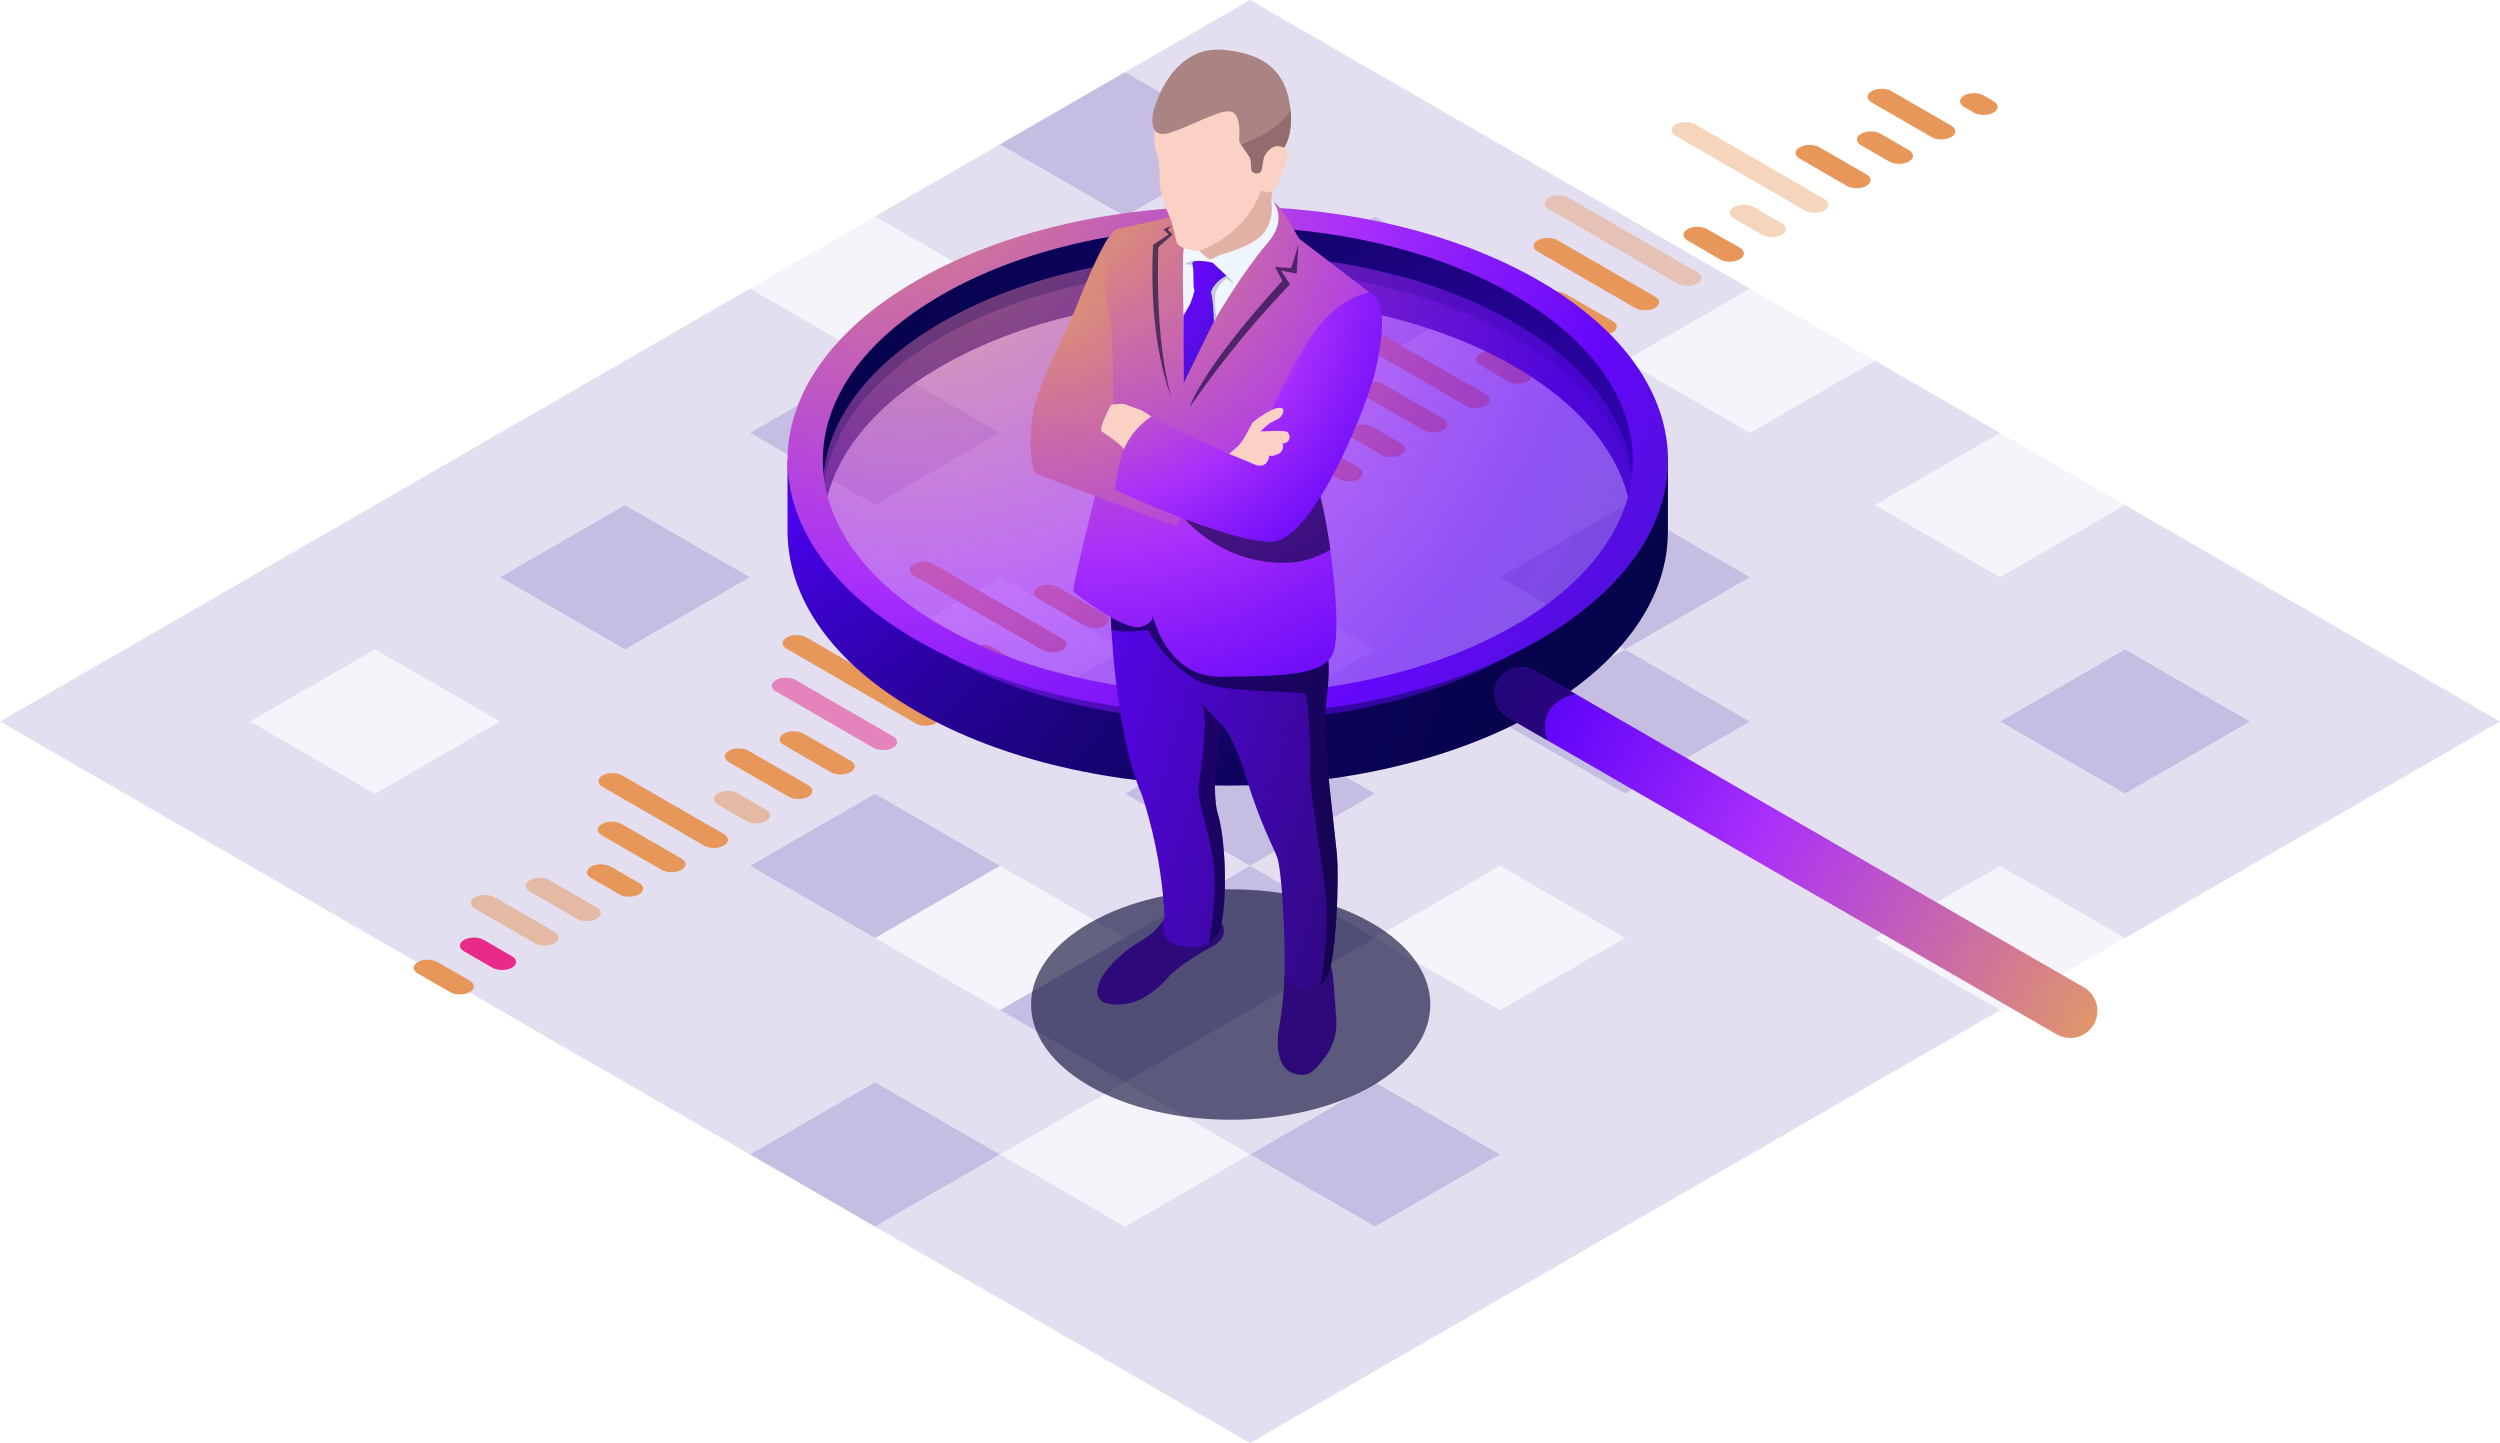 <svg width="790" height="456" viewBox="0 0 790 456" fill="none" xmlns="http://www.w3.org/2000/svg">
<g clip-path="url(#clip0_439_3537)">
<g opacity="0.5">
<path opacity="0.3" d="M395 45.6L355.493 22.8L395 0L434.49 22.8L395 45.6Z" fill="#4326A2"/>
<path opacity="0.3" d="M434.49 68.4L395 45.6L434.49 22.8L473.997 45.6L434.49 68.4Z" fill="#4326A2"/>
<path opacity="0.3" d="M473.996 91.2L434.489 68.4L473.996 45.6L513.486 68.4L473.996 91.2Z" fill="#4326A2"/>
<path opacity="0.3" d="M513.504 114L473.997 91.2L513.487 68.4L552.994 91.2L513.504 114Z" fill="#4326A2"/>
<path opacity="0.1" d="M552.994 136.8L513.504 114L552.994 91.2L592.501 114L552.994 136.8Z" fill="#4326A2"/>
<path opacity="0.3" d="M592.5 159.6L552.993 136.8L592.5 114L631.99 136.8L592.5 159.6Z" fill="#4326A2"/>
<path opacity="0.1" d="M631.99 182.4L592.5 159.6L631.99 136.8L671.497 159.6L631.99 182.4Z" fill="#4326A2"/>
<path opacity="0.3" d="M671.496 205.2L631.989 182.4L671.496 159.6L711.003 182.4L671.496 205.2Z" fill="#4326A2"/>
<path opacity="0.3" d="M711.003 228L671.496 205.2L711.003 182.4L750.493 205.2L711.003 228Z" fill="#4326A2"/>
<path opacity="0.3" d="M750.494 250.8L711.004 228L750.494 205.2L790.001 228L750.494 250.8Z" fill="#4326A2"/>
<path opacity="0.6" d="M355.493 68.4L315.986 45.6L355.493 22.8L395 45.6L355.493 68.4Z" fill="#4326A2"/>
<path opacity="0.3" d="M395 91.2L355.493 68.4L395 45.6L434.49 68.4L395 91.2Z" fill="#4326A2"/>
<path opacity="0.6" d="M434.49 114L395 91.2L434.49 68.4L473.997 91.2L434.49 114Z" fill="#4326A2"/>
<path opacity="0.3" d="M473.996 136.8L434.489 114L473.996 91.2L513.503 114L473.996 136.8Z" fill="#4326A2"/>
<path opacity="0.3" d="M513.504 159.6L473.997 136.8L513.504 114L552.994 136.8L513.504 159.6Z" fill="#4326A2"/>
<path opacity="0.3" d="M552.994 182.4L513.504 159.6L552.994 136.8L592.501 159.6L552.994 182.4Z" fill="#4326A2"/>
<path opacity="0.3" d="M592.5 205.2L552.993 182.4L592.5 159.6L631.99 182.4L592.5 205.2Z" fill="#4326A2"/>
<path opacity="0.3" d="M632.007 228L592.5 205.2L631.99 182.4L671.497 205.2L632.007 228Z" fill="#4326A2"/>
<path opacity="0.6" d="M671.497 250.8L632.007 228L671.497 205.2L711.003 228L671.497 250.8Z" fill="#4326A2"/>
<path opacity="0.3" d="M711.003 273.6L671.496 250.8L711.003 228L750.493 250.8L711.003 273.6Z" fill="#4326A2"/>
<path opacity="0.3" d="M316.004 91.2L276.497 68.4L315.987 45.6L355.494 68.4L316.004 91.2Z" fill="#4326A2"/>
<path opacity="0.3" d="M355.493 114L316.003 91.2L355.493 68.4L395 91.2L355.493 114Z" fill="#4326A2"/>
<path opacity="0.6" d="M395 136.8L355.493 114L395 91.2L434.49 114L395 136.8Z" fill="#4326A2"/>
<path opacity="0.3" d="M434.49 159.6L395 136.8L434.49 114L473.997 136.8L434.49 159.6Z" fill="#4326A2"/>
<path opacity="0.3" d="M473.996 182.4L434.489 159.6L473.996 136.8L513.503 159.6L473.996 182.4Z" fill="#4326A2"/>
<path opacity="0.6" d="M513.504 205.2L473.997 182.4L513.504 159.6L552.994 182.4L513.504 205.2Z" fill="#4326A2"/>
<path opacity="0.3" d="M552.994 228L513.504 205.2L552.994 182.4L592.501 205.2L552.994 228Z" fill="#4326A2"/>
<path opacity="0.3" d="M592.5 250.8L552.993 228L592.5 205.2L632.007 228L592.5 250.8Z" fill="#4326A2"/>
<path opacity="0.3" d="M632.007 273.6L592.5 250.8L632.007 228L671.497 250.8L632.007 273.6Z" fill="#4326A2"/>
<path opacity="0.3" d="M671.497 296.4L632.007 273.6L671.497 250.8L711.003 273.6L671.497 296.4Z" fill="#4326A2"/>
<path opacity="0.1" d="M276.496 114L236.989 91.2L276.496 68.4L316.003 91.2L276.496 114Z" fill="#4326A2"/>
<path opacity="0.3" d="M316.004 136.8L276.497 114L316.004 91.2L355.494 114L316.004 136.8Z" fill="#4326A2"/>
<path opacity="0.3" d="M355.493 159.6L316.003 136.8L355.493 114L395 136.8L355.493 159.6Z" fill="#4326A2"/>
<path opacity="0.3" d="M395 182.4L355.493 159.6L395 136.8L434.49 159.6L395 182.4Z" fill="#4326A2"/>
<path opacity="0.3" d="M434.507 205.2L395 182.4L434.49 159.6L473.997 182.4L434.507 205.2Z" fill="#4326A2"/>
<path opacity="0.3" d="M473.997 228L434.507 205.2L473.997 182.4L513.503 205.2L473.997 228Z" fill="#4326A2"/>
<path opacity="0.6" d="M513.504 250.8L473.997 228L513.504 205.2L552.994 228L513.504 250.8Z" fill="#4326A2"/>
<path opacity="0.3" d="M552.994 273.6L513.504 250.8L552.994 228L592.501 250.8L552.994 273.6Z" fill="#4326A2"/>
<path opacity="0.3" d="M592.5 296.4L552.993 273.6L592.5 250.8L632.007 273.6L592.5 296.4Z" fill="#4326A2"/>
<path opacity="0.1" d="M632.007 319.2L592.5 296.4L632.007 273.6L671.497 296.4L632.007 319.2Z" fill="#4326A2"/>
<path opacity="0.3" d="M236.99 136.8L197.5 114L236.99 91.2L276.497 114L236.99 136.8Z" fill="#4326A2"/>
<path opacity="0.6" d="M276.496 159.6L236.989 136.8L276.496 114L316.003 136.8L276.496 159.6Z" fill="#4326A2"/>
<path opacity="0.3" d="M316.004 182.4L276.497 159.6L316.004 136.8L355.494 159.6L316.004 182.4Z" fill="#4326A2"/>
<path opacity="0.3" d="M355.493 205.2L316.003 182.4L355.493 159.6L395 182.4L355.493 205.2Z" fill="#4326A2"/>
<path opacity="0.1" d="M395 228L355.493 205.2L395 182.4L434.507 205.2L395 228Z" fill="#4326A2"/>
<path opacity="0.3" d="M434.507 250.8L395 228L434.507 205.2L473.997 228L434.507 250.8Z" fill="#4326A2"/>
<path opacity="0.3" d="M473.997 273.6L434.507 250.8L473.997 228L513.503 250.8L473.997 273.6Z" fill="#4326A2"/>
<path opacity="0.3" d="M513.504 296.4L473.997 273.6L513.504 250.8L552.994 273.6L513.504 296.4Z" fill="#4326A2"/>
<path opacity="0.3" d="M552.994 319.2L513.504 296.4L552.994 273.6L592.501 296.4L552.994 319.2Z" fill="#4326A2"/>
<path opacity="0.3" d="M592.5 342L552.993 319.2L592.5 296.4L632.007 319.2L592.5 342Z" fill="#4326A2"/>
<path opacity="0.3" d="M197.5 159.6L157.993 136.8L197.5 114L236.99 136.8L197.5 159.6Z" fill="#4326A2"/>
<path opacity="0.3" d="M236.99 182.4L197.5 159.6L236.99 136.8L276.497 159.6L236.99 182.4Z" fill="#4326A2"/>
<path opacity="0.3" d="M276.496 205.2L236.989 182.4L276.496 159.6L316.003 182.4L276.496 205.2Z" fill="#4326A2"/>
<path opacity="0.1" d="M316.004 228L276.497 205.2L316.004 182.4L355.494 205.2L316.004 228Z" fill="#4326A2"/>
<path opacity="0.3" d="M355.493 250.8L316.003 228L355.493 205.2L395 228L355.493 250.8Z" fill="#4326A2"/>
<path opacity="0.6" d="M395 273.6L355.493 250.8L395 228L434.507 250.8L395 273.6Z" fill="#4326A2"/>
<path opacity="0.3" d="M434.507 296.4L395 273.6L434.507 250.8L473.997 273.6L434.507 296.4Z" fill="#4326A2"/>
<path opacity="0.1" d="M473.997 319.2L434.507 296.4L473.997 273.6L513.503 296.4L473.997 319.2Z" fill="#4326A2"/>
<path opacity="0.3" d="M513.504 342L473.997 319.2L513.504 296.4L552.994 319.2L513.504 342Z" fill="#4326A2"/>
<path opacity="0.3" d="M553.011 364.8L513.504 342L552.994 319.2L592.501 342L553.011 364.8Z" fill="#4326A2"/>
<path opacity="0.3" d="M157.994 182.4L118.504 159.6L157.994 136.8L197.5 159.6L157.994 182.4Z" fill="#4326A2"/>
<path opacity="0.6" d="M197.5 205.2L157.993 182.4L197.5 159.6L236.99 182.4L197.5 205.2Z" fill="#4326A2"/>
<path opacity="0.3" d="M237.007 228L197.5 205.2L236.99 182.4L276.497 205.2L237.007 228Z" fill="#4326A2"/>
<path opacity="0.3" d="M276.497 250.8L237.007 228L276.497 205.2L316.003 228L276.497 250.8Z" fill="#4326A2"/>
<path opacity="0.3" d="M316.004 273.6L276.497 250.8L316.004 228L355.494 250.8L316.004 273.6Z" fill="#4326A2"/>
<path opacity="0.3" d="M355.493 296.4L316.003 273.6L355.493 250.8L395 273.6L355.493 296.4Z" fill="#4326A2"/>
<path opacity="0.6" d="M395 319.2L355.493 296.4L395 273.6L434.507 296.4L395 319.2Z" fill="#4326A2"/>
<path opacity="0.3" d="M434.507 342L395 319.2L434.507 296.4L473.997 319.2L434.507 342Z" fill="#4326A2"/>
<path opacity="0.3" d="M473.997 364.8L434.507 342L473.997 319.2L513.503 342L473.997 364.8Z" fill="#4326A2"/>
<path opacity="0.3" d="M513.504 387.6L473.997 364.8L513.504 342L553.011 364.8L513.504 387.6Z" fill="#4326A2"/>
<path opacity="0.3" d="M118.503 205.2L78.996 182.4L118.503 159.6L157.993 182.4L118.503 205.2Z" fill="#4326A2"/>
<path opacity="0.3" d="M157.994 228L118.504 205.2L157.994 182.4L197.5 205.2L157.994 228Z" fill="#4326A2"/>
<path opacity="0.3" d="M197.5 250.8L157.993 228L197.5 205.2L237.007 228L197.5 250.8Z" fill="#4326A2"/>
<path opacity="0.3" d="M237.007 273.6L197.5 250.8L237.007 228L276.497 250.8L237.007 273.6Z" fill="#4326A2"/>
<path opacity="0.6" d="M276.497 296.4L237.007 273.6L276.497 250.8L316.003 273.6L276.497 296.4Z" fill="#4326A2"/>
<path opacity="0.1" d="M316.004 319.2L276.497 296.4L316.004 273.6L355.494 296.4L316.004 319.2Z" fill="#4326A2"/>
<path opacity="0.6" d="M355.51 342L316.003 319.2L355.493 296.4L395 319.2L355.51 342Z" fill="#4326A2"/>
<path opacity="0.3" d="M395 364.8L355.511 342L395 319.2L434.507 342L395 364.8Z" fill="#4326A2"/>
<path opacity="0.6" d="M434.507 387.6L395 364.8L434.507 342L473.997 364.8L434.507 387.6Z" fill="#4326A2"/>
<path opacity="0.3" d="M473.997 410.4L434.507 387.6L473.997 364.8L513.503 387.6L473.997 410.4Z" fill="#4326A2"/>
<path opacity="0.3" d="M78.997 228L39.507 205.2L78.997 182.4L118.503 205.2L78.997 228Z" fill="#4326A2"/>
<path opacity="0.1" d="M118.503 250.8L78.996 228L118.503 205.2L157.993 228L118.503 250.8Z" fill="#4326A2"/>
<path opacity="0.3" d="M157.994 273.6L118.504 250.8L157.994 228L197.5 250.8L157.994 273.6Z" fill="#4326A2"/>
<path opacity="0.3" d="M197.5 296.4L157.993 273.6L197.5 250.8L237.007 273.6L197.5 296.4Z" fill="#4326A2"/>
<path opacity="0.3" d="M237.007 319.2L197.5 296.4L237.007 273.6L276.497 296.4L237.007 319.2Z" fill="#4326A2"/>
<path opacity="0.3" d="M276.497 342L237.007 319.2L276.497 296.4L316.003 319.2L276.497 342Z" fill="#4326A2"/>
<path opacity="0.3" d="M316.004 364.8L276.497 342L316.004 319.2L355.511 342L316.004 364.8Z" fill="#4326A2"/>
<path opacity="0.1" d="M355.51 387.6L316.003 364.8L355.51 342L395 364.8L355.51 387.6Z" fill="#4326A2"/>
<path opacity="0.3" d="M395 410.4L355.511 387.6L395 364.8L434.507 387.6L395 410.4Z" fill="#4326A2"/>
<path opacity="0.3" d="M434.507 433.2L395 410.4L434.507 387.6L473.997 410.4L434.507 433.2Z" fill="#4326A2"/>
<path opacity="0.3" d="M39.507 250.8L0 228L39.507 205.2L78.997 228L39.507 250.8Z" fill="#4326A2"/>
<path opacity="0.3" d="M78.997 273.6L39.507 250.8L78.997 228L118.503 250.8L78.997 273.6Z" fill="#4326A2"/>
<path opacity="0.3" d="M118.503 296.4L78.996 273.6L118.503 250.8L157.993 273.6L118.503 296.4Z" fill="#4326A2"/>
<path opacity="0.3" d="M158.011 319.2L118.504 296.4L157.994 273.6L197.5 296.4L158.011 319.2Z" fill="#4326A2"/>
<path opacity="0.3" d="M197.5 342L158.011 319.2L197.5 296.4L237.007 319.2L197.5 342Z" fill="#4326A2"/>
<path opacity="0.3" d="M237.007 364.8L197.5 342L237.007 319.2L276.497 342L237.007 364.8Z" fill="#4326A2"/>
<path opacity="0.6" d="M276.497 387.6L237.007 364.8L276.497 342L316.003 364.8L276.497 387.6Z" fill="#4326A2"/>
<path opacity="0.3" d="M316.004 410.4L276.497 387.6L316.004 364.8L355.511 387.6L316.004 410.4Z" fill="#4326A2"/>
<path opacity="0.3" d="M355.51 433.2L316.003 410.4L355.51 387.6L395 410.4L355.51 433.2Z" fill="#4326A2"/>
<path opacity="0.3" d="M395 456L355.511 433.2L395 410.4L434.507 433.2L395 456Z" fill="#4326A2"/>
</g>
<path d="M620.655 30.189C622.387 29.194 625.165 29.194 626.897 30.189L629.966 31.971C631.681 32.966 631.681 34.577 629.966 35.571C628.234 36.566 625.439 36.566 623.725 35.571L620.655 33.789C618.923 32.794 618.923 31.183 620.655 30.189Z" fill="#E8975B"/>
<path d="M591.471 28.8C593.185 27.806 595.98 27.806 597.712 28.8L616.591 39.703C618.323 40.697 618.323 42.309 616.591 43.303C614.859 44.297 612.064 44.297 610.35 43.303L591.471 32.4C589.739 31.406 589.739 29.794 591.471 28.8Z" fill="#E8975B"/>
<path d="M533.274 72.411C535.005 71.417 537.783 71.417 539.515 72.411L549.718 78.291C551.432 79.285 551.432 80.897 549.718 81.891C547.986 82.885 545.191 82.885 543.476 81.891L533.274 76.011C531.542 75.017 531.542 73.406 533.274 72.411Z" fill="#E8975B"/>
<path opacity="0.4" d="M547.934 65.434C549.666 64.44 552.461 64.44 554.175 65.434L563.092 70.594C564.824 71.588 564.806 73.2 563.092 74.194C561.36 75.189 558.565 75.189 556.85 74.194L547.934 69.034C546.202 68.04 546.202 66.428 547.934 65.434Z" fill="#E8975B"/>
<path opacity="0.4" d="M529.501 39.309C531.216 38.314 534.011 38.314 535.743 39.309L576.467 62.863C578.199 63.857 578.199 65.469 576.467 66.463C574.735 67.457 571.94 67.457 570.225 66.463L529.501 42.909C527.769 41.914 527.769 40.303 529.501 39.309Z" fill="#E8975B"/>
<path d="M568.716 46.543C570.431 45.548 573.243 45.548 574.958 46.543L589.841 55.131C591.556 56.125 591.556 57.737 589.841 58.731C588.11 59.725 585.315 59.725 583.6 58.731L568.716 50.143C567.002 49.148 566.984 47.537 568.716 46.543Z" fill="#E8975B"/>
<path d="M588.059 42.274C589.791 41.28 592.585 41.28 594.3 42.274L603.217 47.434C604.949 48.428 604.949 50.04 603.217 51.034C601.485 52.028 598.69 52.028 596.975 51.034L588.059 45.874C586.327 44.88 586.327 43.268 588.059 42.274Z" fill="#E8975B"/>
<path d="M540.406 76.508C542.138 75.514 544.916 75.514 546.648 76.508L549.717 78.291C551.432 79.285 551.432 80.897 549.717 81.891C547.985 82.886 545.19 82.886 543.476 81.891L540.406 80.108C538.674 79.114 538.674 77.503 540.406 76.508Z" fill="#E8975B"/>
<path opacity="0.4" d="M489.377 62.468C491.092 61.474 493.887 61.474 495.619 62.468L536.343 86.023C538.058 87.017 538.058 88.628 536.343 89.623C534.611 90.617 531.816 90.617 530.101 89.623L489.377 66.068C487.645 65.074 487.645 63.463 489.377 62.468Z" fill="#E8975B"/>
<path d="M431.18 106.08C432.912 105.085 435.689 105.085 437.421 106.08L469.469 124.611C471.201 125.605 471.201 127.217 469.469 128.211C467.737 129.205 464.942 129.205 463.228 128.211L431.18 109.68C429.448 108.685 429.448 107.074 431.18 106.08Z" fill="#E8975B"/>
<path d="M467.669 111.737C469.401 110.743 472.196 110.743 473.911 111.737L482.827 116.897C484.559 117.891 484.542 119.503 482.827 120.497C481.095 121.491 478.3 121.491 476.586 120.497L467.669 115.337C465.937 114.343 465.937 112.731 467.669 111.737Z" fill="#E8975B"/>
<path d="M471.098 98.28C472.83 97.286 475.607 97.286 477.339 98.28L496.218 109.183C497.933 110.177 497.933 111.788 496.218 112.783C494.486 113.777 491.691 113.777 489.977 112.783L471.098 101.88C469.366 100.886 469.366 99.274 471.098 98.28Z" fill="#E8975B"/>
<path d="M488.468 92.862C490.183 91.868 492.995 91.868 494.709 92.862L509.593 101.451C511.325 102.445 511.325 104.057 509.593 105.051C507.861 106.045 505.066 106.045 503.351 105.051L488.468 96.462C486.736 95.468 486.736 93.857 488.468 92.862Z" fill="#E8975B"/>
<path d="M485.947 75.925C487.679 74.931 490.474 74.931 492.189 75.925L522.968 93.72C524.7 94.714 524.683 96.325 522.968 97.32C521.236 98.314 518.441 98.314 516.726 97.32L485.947 79.525C484.215 78.531 484.215 76.92 485.947 75.925Z" fill="#E8975B"/>
<path d="M438.296 110.177C440.028 109.183 464.668 121.834 466.383 122.829L469.452 124.612C471.184 125.606 471.184 127.217 469.452 128.212C467.72 129.206 464.925 129.206 463.211 128.212L460.141 126.429C458.409 125.434 436.564 111.171 438.296 110.177Z" fill="#E8975B"/>
<path d="M430.957 121.423C432.689 120.429 435.467 120.429 437.199 121.423L456.078 132.326C457.792 133.32 457.792 134.932 456.078 135.926C454.346 136.92 451.551 136.92 449.836 135.926L430.957 125.023C429.225 124.029 429.225 122.417 430.957 121.423Z" fill="#E8975B"/>
<path d="M372.76 165.051C374.492 164.057 377.27 164.057 379.001 165.051L389.204 170.931C390.936 171.926 390.936 173.537 389.204 174.531C387.472 175.526 384.677 175.526 382.962 174.531L372.76 168.651C371.028 167.657 371.028 166.046 372.76 165.051Z" fill="#E8975B"/>
<path d="M387.421 158.057C389.153 157.063 391.948 157.063 393.662 158.057L402.579 163.217C404.311 164.212 404.294 165.823 402.579 166.817C400.847 167.812 398.052 167.812 396.337 166.817L387.421 161.657C385.689 160.663 385.689 159.052 387.421 158.057Z" fill="#E8975B"/>
<path d="M390.833 144.6C392.548 143.606 395.343 143.606 397.075 144.6L415.954 155.503C417.668 156.497 417.668 158.109 415.954 159.103C414.222 160.097 411.427 160.097 409.712 159.103L390.833 148.2C389.101 147.206 389.101 145.594 390.833 144.6Z" fill="#E8975B"/>
<path d="M408.203 139.183C409.935 138.188 412.73 138.188 414.445 139.183L429.328 147.771C431.06 148.766 431.06 150.377 429.328 151.371C427.597 152.366 424.802 152.366 423.087 151.371L408.203 142.783C406.471 141.788 406.471 140.177 408.203 139.183Z" fill="#E8975B"/>
<path d="M427.545 134.897C429.277 133.903 432.072 133.903 433.787 134.897L442.703 140.057C444.435 141.051 444.418 142.663 442.703 143.657C440.971 144.651 438.176 144.651 436.461 143.657L427.545 138.497C425.813 137.503 425.813 135.891 427.545 134.897Z" fill="#E8975B"/>
<path d="M379.894 169.149C381.625 168.154 384.403 168.154 386.135 169.149L389.204 170.931C390.936 171.926 390.936 173.537 389.204 174.531C387.473 175.526 384.678 175.526 382.963 174.531L379.894 172.749C378.162 171.754 378.162 170.143 379.894 169.149Z" fill="#E8975B"/>
<path d="M350.709 167.76C352.441 166.766 355.219 166.766 356.951 167.76L375.829 178.663C377.561 179.657 377.561 181.268 375.829 182.263C374.098 183.257 371.303 183.257 369.588 182.263L350.709 171.36C348.977 170.366 348.977 168.754 350.709 167.76Z" fill="#E8975B"/>
<path d="M292.512 211.371C294.244 210.377 297.021 210.377 298.753 211.371L308.956 217.251C310.688 218.245 310.688 219.857 308.956 220.851C307.224 221.845 304.429 221.845 302.714 220.851L292.512 214.971C290.78 213.977 290.78 212.365 292.512 211.371Z" fill="#E8975B"/>
<path d="M307.155 204.394C308.887 203.4 311.682 203.4 313.397 204.394L322.313 209.554C324.045 210.548 324.045 212.16 322.313 213.154C320.581 214.148 317.787 214.148 316.072 213.154L307.155 207.994C305.423 207 305.423 205.388 307.155 204.394Z" fill="#E8975B"/>
<path d="M288.739 178.269C290.471 177.274 293.249 177.274 294.981 178.269L335.705 201.823C337.437 202.817 337.437 204.429 335.705 205.423C333.973 206.417 331.178 206.417 329.464 205.423L288.739 181.869C287.007 180.874 287.007 179.263 288.739 178.269Z" fill="#E8975B"/>
<path d="M327.955 185.503C329.687 184.508 332.482 184.508 334.197 185.503L349.08 194.091C350.812 195.085 350.812 196.697 349.08 197.691C347.348 198.685 344.554 198.685 342.839 197.691L327.955 189.103C326.223 188.108 326.223 186.497 327.955 185.503Z" fill="#E8975B"/>
<path d="M347.279 181.217C349.011 180.223 351.806 180.223 353.521 181.217L362.437 186.377C364.169 187.371 364.169 188.983 362.437 189.977C360.706 190.971 357.911 190.971 356.196 189.977L347.279 184.817C345.548 183.823 345.548 182.211 347.279 181.217Z" fill="#E8975B"/>
<path d="M299.628 215.468C301.36 214.474 304.138 214.474 305.87 215.468L308.939 217.251C310.671 218.246 310.671 219.857 308.939 220.851C307.207 221.846 304.412 221.846 302.697 220.851L299.628 219.068C297.896 218.074 297.896 216.463 299.628 215.468Z" fill="#E8975B"/>
<path d="M248.599 201.428C250.331 200.434 253.108 200.434 254.84 201.428L295.565 224.983C297.296 225.977 297.296 227.588 295.565 228.583C293.833 229.577 291.038 229.577 289.323 228.583L248.599 205.028C246.867 204.034 246.867 202.423 248.599 201.428Z" fill="#E8975B"/>
<path d="M190.401 245.04C192.133 244.045 194.911 244.045 196.643 245.04L228.691 263.571C230.423 264.565 230.406 266.177 228.691 267.171C226.959 268.165 224.164 268.165 222.449 267.171L190.401 248.64C188.67 247.645 188.67 246.034 190.401 245.04Z" fill="#E8975B"/>
<path opacity="0.5" d="M226.907 250.697C228.639 249.703 231.434 249.703 233.149 250.697L242.065 255.857C243.797 256.851 243.797 258.463 242.065 259.457C240.333 260.451 237.538 260.451 235.824 259.457L226.907 254.297C225.175 253.303 225.175 251.691 226.907 250.697Z" fill="#E8975B"/>
<path d="M230.319 237.24C232.051 236.246 234.829 236.246 236.561 237.24L255.44 248.143C257.172 249.137 257.172 250.748 255.44 251.743C253.708 252.737 250.913 252.737 249.198 251.743L230.319 240.84C228.588 239.846 228.588 238.234 230.319 237.24Z" fill="#E8975B"/>
<path d="M247.69 231.822C249.421 230.828 252.216 230.828 253.931 231.822L268.815 240.411C270.547 241.405 270.547 243.017 268.815 244.011C267.083 245.005 264.288 245.005 262.573 244.011L247.69 235.422C245.958 234.428 245.958 232.817 247.69 231.822Z" fill="#E8975B"/>
<path opacity="0.5" d="M245.187 214.885C246.918 213.891 249.713 213.891 251.428 214.885L282.207 232.68C283.939 233.674 283.939 235.285 282.207 236.28C280.475 237.274 277.68 237.274 275.966 236.28L245.187 218.485C243.455 217.491 243.455 215.88 245.187 214.885Z" fill="#E82B88"/>
<path d="M197.534 249.12C199.249 248.126 223.906 260.777 225.621 261.771L228.69 263.554C230.422 264.549 230.405 266.16 228.69 267.154C226.959 268.149 224.164 268.149 222.449 267.154L219.38 265.372C217.648 264.377 195.802 250.114 197.534 249.12Z" fill="#E8975B"/>
<path d="M190.195 260.383C191.927 259.389 194.705 259.389 196.437 260.383L215.316 271.286C217.048 272.28 217.048 273.892 215.316 274.886C213.584 275.88 210.789 275.88 209.074 274.886L190.195 263.983C188.464 262.989 188.464 261.377 190.195 260.383Z" fill="#E8975B"/>
<path d="M131.998 304.011C133.73 303.017 136.508 303.017 138.24 304.011L148.442 309.891C150.174 310.886 150.174 312.497 148.442 313.491C146.71 314.486 143.915 314.486 142.201 313.491L131.998 307.611C130.266 306.617 130.266 305.006 131.998 304.011Z" fill="#E8975B"/>
<path opacity="0.5" d="M150.071 283.543C151.803 282.549 154.581 282.549 156.313 283.543L175.192 294.446C176.924 295.44 176.924 297.052 175.192 298.046C173.46 299.04 170.665 299.04 168.95 298.046L150.071 287.143C148.339 286.149 148.339 284.537 150.071 283.543Z" fill="#E8975B"/>
<path opacity="0.5" d="M167.441 278.143C169.173 277.149 171.968 277.149 173.683 278.143L188.567 286.732C190.299 287.726 190.281 289.337 188.567 290.332C186.835 291.326 184.04 291.326 182.325 290.332L167.441 281.743C165.71 280.749 165.71 279.137 167.441 278.143Z" fill="#E8975B"/>
<path d="M186.766 273.857C188.498 272.863 191.293 272.863 193.008 273.857L201.941 279.017C203.656 280.011 203.656 281.623 201.941 282.617C200.209 283.611 197.414 283.611 195.7 282.617L186.783 277.457C185.051 276.463 185.051 274.851 186.783 273.857H186.766Z" fill="#E8975B"/>
<path d="M146.642 297.017C148.374 296.023 151.169 296.023 152.883 297.017L161.8 302.177C163.514 303.172 163.514 304.783 161.8 305.777C160.068 306.771 157.273 306.771 155.558 305.777L146.642 300.617C144.91 299.623 144.91 298.011 146.642 297.017Z" fill="#E82B88"/>
<path d="M523.689 150.36C523.037 148.663 522.248 146.966 521.391 145.286C520.757 151.114 518.373 156.96 515.578 162.788C516.041 166.594 516.007 170.417 515.441 174.223L508.702 176.623L490.218 194.743L465.577 207.429L437.182 217.337L403.968 223.234H375.572L342.084 217.08L303.503 207.446L272.69 186.017L260.67 175.354C260.258 173.023 260.087 170.674 260.07 168.326C257.035 162.12 255.08 155.331 253.091 148.337C252.714 149.211 252.353 150.086 252.028 150.943L248.855 145.457V169.491L248.907 169.44C249.541 189.497 263.088 209.434 289.597 224.743C343.936 256.097 432.021 256.097 486.342 224.743C513.623 208.989 527.187 188.331 527.05 167.691H527.067V145.457L523.672 150.36H523.689Z" fill="url(#paint0_radial_439_3537)"/>
<path d="M297.467 115.731C347.434 86.88 428.471 86.88 478.437 115.731C501.157 128.846 513.503 145.646 515.561 162.806C518.356 156.977 520.739 151.131 521.374 145.303C519.985 142.56 518.373 139.851 516.452 137.177L520.482 136.817L500.66 102.171L442.617 74.314L390.284 67.886L345.547 73.509L317.152 78.857L294.106 89.572L270.255 106.989L258.475 130.286L256.983 140.846C255.457 143.314 254.154 145.8 253.073 148.32C255.045 155.314 257.017 162.103 260.052 168.309C259.881 149.28 272.329 130.234 297.484 115.714L297.467 115.731Z" fill="url(#paint1_radial_439_3537)"/>
<path opacity="0.5" d="M478.455 206.365C428.488 235.217 347.451 235.217 297.485 206.365C247.518 177.514 247.518 130.748 297.485 101.914C347.451 73.062 428.488 73.062 478.455 101.914C528.422 130.765 528.439 177.531 478.455 206.365Z" fill="url(#paint2_radial_439_3537)"/>
<path d="M486.342 88.68C432.003 57.325 343.919 57.325 289.597 88.68C235.275 120.034 235.275 170.88 289.597 202.251C343.936 233.606 432.021 233.606 486.342 202.251C540.682 170.897 540.664 120.051 486.342 88.68ZM478.455 197.691C428.488 226.543 347.451 226.543 297.485 197.691C247.518 168.84 247.518 122.074 297.485 93.24C347.451 64.388 428.488 64.388 478.455 93.24C528.421 122.091 528.439 168.857 478.455 197.691Z" fill="url(#paint3_radial_439_3537)"/>
<path opacity="0.3" d="M297.468 106.543C275.416 119.263 263.122 135.48 260.516 152.109C263.105 168.737 275.416 184.954 297.468 197.674C347.434 226.526 428.471 226.526 478.438 197.674C500.489 184.954 512.783 168.737 515.39 152.109C512.801 135.48 500.489 119.263 478.438 106.543C428.471 77.691 347.434 77.691 297.468 106.543Z" fill="url(#paint4_radial_439_3537)"/>
<path d="M654.212 328.011C652.755 328.011 651.28 327.634 649.925 326.863L476.466 226.731C472.367 224.366 470.961 219.12 473.328 215.023C475.694 210.926 480.941 209.52 485.039 211.886L658.499 312.017C662.597 314.383 664.003 319.628 661.637 323.726C660.042 326.468 657.161 328.011 654.212 328.011Z" fill="url(#paint5_radial_439_3537)"/>
<path opacity="0.6" d="M485.039 211.903C480.941 209.537 475.694 210.943 473.328 215.04C470.961 219.137 472.367 224.383 476.466 226.748L488.966 233.966C488.966 233.966 484.422 222.463 497.899 219.326L485.039 211.903Z" fill="#020230"/>
<path opacity="0.6" d="M433.512 343.183C408.872 357.395 368.936 357.395 344.296 343.183C319.655 328.972 319.655 305.914 344.296 291.686C368.936 277.474 408.872 277.474 433.512 291.686C458.152 305.897 458.152 328.955 433.512 343.183Z" fill="#020230"/>
<path d="M367.942 290.709C367.942 290.709 366.57 292.149 365.147 293.829C363.723 295.509 359.711 297.858 358.031 298.903C356.35 299.949 348.634 305.795 347.022 311.555C345.41 317.315 350.915 318.069 356.556 317.075C362.197 316.08 367.462 310.869 368.988 309C370.514 307.132 375.864 302.863 382.774 299.28C389.684 295.698 385.517 290.88 385.517 290.88L367.942 290.709Z" fill="url(#paint6_linear_439_3537)"/>
<path d="M419.829 303.206C419.829 303.206 420.977 305.795 421.286 309.12C421.612 312.446 422.075 319.663 422.246 321.772C422.418 323.88 422.486 329.04 418.765 333.995C415.044 338.932 413.124 340.886 408.186 338.949C403.247 337.012 403.367 328.715 404.225 324.463C405.099 320.195 405.905 310.663 405.819 309.669C405.734 308.675 406.214 306.463 406.214 306.463L419.794 303.223L419.829 303.206Z" fill="url(#paint7_linear_439_3537)"/>
<path d="M350.915 192.943C350.915 192.943 351.961 230.949 360.809 251.109C360.809 251.109 367.153 268.869 367.994 290.006C367.994 290.006 366.536 293.64 368.611 296.606C370.686 299.571 383.7 302.28 385.844 292.56C387.987 282.84 387.164 264.669 384.798 257.074C382.431 249.48 385.638 228.6 385.638 228.6C385.638 228.6 389.187 230.863 393.851 245.88C398.515 260.897 401.945 266.623 403.54 270.771C404.877 274.234 406.129 292.611 405.906 305.811C405.837 310.2 409.918 313.509 414.171 312.446C416.228 311.931 418.132 310.971 419.16 309.257C422.213 304.217 423.224 278.194 422.453 269.88C421.681 261.566 418.2 234.994 418.68 226.766C419.161 218.537 420.875 211.851 418.989 203.64C417.103 195.429 361.529 177.154 361.529 177.154L350.881 192.96L350.915 192.943Z" fill="url(#paint8_linear_439_3537)"/>
<path opacity="0.6" d="M418.697 226.749C419.178 218.52 420.892 211.835 419.006 203.623C418.303 200.537 410.004 196.029 399.921 191.606C382.911 190.046 361.34 188.246 359.866 188.486C358.528 188.692 355.013 190.029 352.098 191.195L350.915 192.96C350.915 192.96 350.984 195.275 351.207 199.046C355.168 200.229 362.798 199.012 362.798 199.012C363.878 201.686 370.497 211.149 378.745 215.246C386.993 219.343 411.101 217.937 412.49 219.48C413.879 221.04 414.136 241.835 413.982 244.492C413.828 247.132 416.263 263.795 418.492 278.52C420.704 293.006 417.343 310.612 417.223 311.177C417.994 310.68 418.68 310.063 419.16 309.275C422.213 304.235 423.224 278.212 422.453 269.897C421.681 261.583 418.2 235.012 418.68 226.783L418.697 226.749Z" fill="#020230"/>
<path d="M369.502 68.658C369.502 68.658 357.173 71.469 353.024 72.446C352.338 72.6 351.789 73.098 351.515 73.749C350.314 76.783 347.314 86.195 349.577 99.943C352.355 116.846 351.48 128.212 351.48 128.212L345.77 157.886C345.77 157.886 338.603 186.155 339.22 186.926C339.838 187.698 355.733 199.783 360.688 198.086C365.661 196.389 364.015 193.578 364.015 193.578C364.015 193.578 368.045 214.063 385.843 213.858C403.642 213.669 418.2 213.72 421.218 206.52C424.236 199.32 420.395 169.08 417.257 157.098C414.119 145.115 406.66 121.252 406.66 121.252L432.74 92.383L410.449 75.36C410.449 75.36 405.117 65.469 402.939 64.218C400.744 62.966 399.612 64.029 399.612 64.029L369.485 68.675L369.502 68.658Z" fill="url(#paint9_radial_439_3537)"/>
<path d="M402.476 63.96C402.476 63.96 407.037 69.463 400.47 76.903C396.441 81.48 389.496 91.354 383.58 101.589C379.894 107.983 376.481 111.394 374.544 116.897C374.544 116.897 374.269 110.366 374.012 100.269C373.772 90.754 373.635 80.863 374.064 78.36C374.938 73.234 397.435 61.44 402.459 63.943L402.476 63.96Z" fill="#F0F6FF"/>
<path d="M385.449 80.52C385.449 80.52 383.117 81.978 382.311 81.858C381.506 81.738 378.916 79.235 378.916 79.235C378.916 79.235 372.452 79.115 371.749 76.355C371.046 73.595 370.583 70.8 369.931 69.36C369.28 67.92 366.485 61.012 366.468 58.218C366.45 55.423 366.553 50.4 365.336 47.76C364.118 45.103 362.489 18.583 388.107 19.338C413.725 20.092 405.769 46.68 405.769 46.68C405.769 46.68 407.638 47.469 406.506 50.898C405.374 54.326 405.117 54.669 404.534 56.366C403.951 58.063 403.677 59.16 402.048 60.532L401.619 63.686C401.619 63.686 402.837 68.503 399.647 73.183C396.458 77.863 385.432 80.538 385.432 80.538L385.449 80.52Z" fill="#FCD1C5"/>
<path d="M352.321 72.737C352.321 72.737 349.595 73.149 340.729 95.434C335.791 107.88 328.143 120.754 326.532 129.994C324.92 139.234 325.812 149.126 327.646 149.812C329.412 150.48 361.255 162.394 371.217 166.149C371.766 166.354 372.366 166.012 372.469 165.429L375.212 150.052L355.459 142.423C355.459 142.423 351.686 137.829 348.154 136.097C348.154 136.097 352.115 128.794 351.858 126.806C351.601 124.817 352.218 104.194 349.903 95.812C347.588 87.429 352.321 72.737 352.321 72.737Z" fill="url(#paint10_radial_439_3537)"/>
<path d="M363.895 131.657C363.895 131.657 361.169 129.823 360.5 129.566C359.831 129.309 356.196 128.057 355.493 127.749C354.979 127.526 352.852 127.697 351.789 127.8C351.412 127.834 351.069 128.057 350.881 128.4C350.04 129.96 347.691 134.503 347.966 136.234C347.966 136.234 354.55 140.383 355.287 142.251L356.333 142.474C356.333 142.474 360.74 133.029 363.895 131.657Z" fill="#FCD1C5"/>
<path opacity="0.6" d="M417.292 157.08C416.537 154.2 415.525 150.618 414.445 146.863L374.424 164.006C374.424 164.006 386.41 178.732 407.398 177.789C413.142 177.532 417.326 175.458 420.395 173.675C419.469 167.126 418.337 161.075 417.292 157.063V157.08Z" fill="#020230"/>
<path d="M432.758 92.366C432.758 92.366 422.195 93.823 413.673 107.331C405.151 120.84 398.927 136.474 398.927 136.474L398.635 138.24C397.864 142.834 392.977 145.474 388.707 143.571C379.705 139.56 366.365 133.474 363.878 131.657C363.878 131.657 355.905 136.063 353.727 146.469C351.995 154.766 352.441 154.8 352.441 154.8C352.441 154.8 387.987 171.377 401.705 171.223C415.422 171.069 432.844 125.949 434.764 116.623C436.685 107.297 438.794 95.006 432.758 92.383V92.366Z" fill="url(#paint11_radial_439_3537)"/>
<path d="M388.415 143.434C388.415 143.434 389.65 142.286 391.244 140.949C392.839 139.612 395.411 134.04 395.84 133.543C396.268 133.046 401.635 128.932 404.225 128.863C406.814 128.794 404.893 131.692 404.293 132.086C403.693 132.497 401.172 133.749 401.172 133.749C401.172 133.749 398.583 135.926 398.275 136.252C397.983 136.577 405.494 135.737 406.694 136.474C407.894 137.212 407.603 139.132 406.762 139.646C405.922 140.16 405.271 140.143 405.271 140.143C405.271 140.143 406.111 142.406 403.865 143.452C401.618 144.497 401.087 143.914 401.087 143.914C401.087 143.914 400.898 147.823 397.177 147.052L388.415 143.434Z" fill="#FCD1C5"/>
<path d="M364.769 34.166C364.769 34.166 361.426 44.812 370.222 41.777C379.018 38.743 386.992 33.686 389.753 35.606C391.862 37.08 391.759 41.572 391.587 43.646C391.536 44.349 391.707 45.052 392.119 45.635L394.725 49.423C395.017 49.852 395.188 50.349 395.222 50.863L395.411 53.503C395.462 54.172 395.994 54.686 396.663 54.737L397.263 54.772C397.932 54.806 398.532 54.343 398.652 53.675L399.338 49.8C399.338 49.8 401.412 44.589 405.785 46.629C405.785 46.629 408.717 42.703 407.74 34.286C406.762 25.869 402.99 17.126 386.495 15.737C369.982 14.332 364.786 34.166 364.786 34.166H364.769Z" fill="#AA8383"/>
<path d="M389.993 89.88L387.524 87.96C387.524 87.96 385.244 89.863 384.352 91.869C383.46 93.874 384.352 100.286 384.352 100.286L383.598 101.589L382.672 99.892L381.883 92.332C381.883 92.332 382.723 86.743 382.809 86.606C382.894 86.469 387.576 87.103 387.576 87.103C387.576 87.103 389.205 88.337 389.993 89.897V89.88Z" fill="#C4CCD6"/>
<path d="M378.11 82.355C378.11 82.355 375.469 82.526 374.286 83.52C374.286 83.52 377.064 83.657 377.493 83.709C377.921 83.76 378.11 82.355 378.11 82.355Z" fill="#C4CCD6"/>
<path d="M387.576 87.103L383.152 82.972C383.152 82.972 376.207 81.48 376.79 83.434C377.373 85.389 376.91 89.777 377.356 91.526C377.373 91.612 377.425 91.68 377.459 91.749C377.236 92.674 376.55 95.314 375.813 96.549C374.921 98.04 373.995 99.72 373.995 99.72L374.098 120.977C374.098 120.977 381.917 104.863 383.615 101.606C383.615 101.606 383.357 93.84 382.62 92.383C383.7 88.903 387.593 87.12 387.593 87.12L387.576 87.103Z" fill="url(#paint12_radial_439_3537)"/>
<path d="M398.516 60.018C393.371 74.829 378.934 79.235 378.934 79.235C378.934 79.235 381.523 81.738 382.329 81.858C383.135 81.978 385.467 80.52 385.467 80.52C385.467 80.52 396.492 77.846 399.682 73.166C402.871 68.486 401.653 63.669 401.653 63.669L402.082 60.515C399.784 61.269 398.533 60.018 398.533 60.018H398.516Z" fill="#E2B1A6"/>
<path opacity="0.6" d="M410.261 77.349C410.261 77.349 408.237 84.343 407.98 84.6C407.723 84.857 402.888 84.309 402.888 84.309L405.237 88.749C405.237 88.749 380.922 114.823 375.881 128.846C375.881 128.846 387.387 111.069 407.637 89.829L404.774 85.492L409.746 86.469L410.278 77.332L410.261 77.349Z" fill="#020230"/>
<path opacity="0.6" d="M370.309 71.177L369.023 72.651L370.532 74.074L366.039 78.137C366.039 78.137 364.667 106.663 370.154 125.554C370.154 125.554 362.695 108.223 364.393 77.366L369.263 74.074L367.668 72.514L370.309 71.212V71.177Z" fill="#020230"/>
<path opacity="0.6" d="M385.638 228.6C385.638 228.6 385.689 228.635 385.809 228.738L379.516 222.035C382.431 226.132 379.07 244.903 378.727 249.206C378.384 253.509 382.088 262.389 383.477 272.778C384.866 283.166 382.02 297.995 382.02 298.029C383.82 296.983 385.26 295.252 385.843 292.56C387.987 282.84 387.164 264.669 384.797 257.075C382.431 249.48 385.638 228.6 385.638 228.6Z" fill="#020230"/>
<path d="M397.264 54.772C397.932 54.806 398.533 54.343 398.653 53.675L399.338 49.8C399.338 49.8 401.413 44.589 405.786 46.629C405.786 46.629 408.546 42.892 407.809 34.938C402.939 42.24 392.137 45.617 392.137 45.617L394.743 49.406C395.035 49.835 395.206 50.332 395.24 50.846L395.429 53.486C395.48 54.155 396.012 54.669 396.681 54.72L397.281 54.755L397.264 54.772Z" fill="#936D6D"/>
</g>
<defs>
<radialGradient id="paint0_radial_439_3537" cx="0" cy="0" r="1" gradientUnits="userSpaceOnUse" gradientTransform="translate(246.301 161.914) scale(288.517 288.446)">
<stop stop-color="#4B02EF"/>
<stop offset="0.13" stop-color="#3802C3"/>
<stop offset="0.25" stop-color="#29029E"/>
<stop offset="0.38" stop-color="#1C037F"/>
<stop offset="0.51" stop-color="#120367"/>
<stop offset="0.65" stop-color="#0B0357"/>
<stop offset="0.81" stop-color="#07034D"/>
<stop offset="1" stop-color="#06044A"/>
</radialGradient>
<radialGradient id="paint1_radial_439_3537" cx="0" cy="0" r="1" gradientUnits="userSpaceOnUse" gradientTransform="translate(485.21 184.2) scale(278.897 278.829)">
<stop stop-color="#4B02EF"/>
<stop offset="0.13" stop-color="#3802C3"/>
<stop offset="0.25" stop-color="#29029E"/>
<stop offset="0.38" stop-color="#1C037F"/>
<stop offset="0.51" stop-color="#120367"/>
<stop offset="0.65" stop-color="#0B0357"/>
<stop offset="0.81" stop-color="#07034D"/>
<stop offset="1" stop-color="#06044A"/>
</radialGradient>
<radialGradient id="paint2_radial_439_3537" cx="0" cy="0" r="1" gradientUnits="userSpaceOnUse" gradientTransform="translate(288.225 46.748) scale(302.149 302.074)">
<stop stop-color="#E39A65"/>
<stop offset="0.47" stop-color="#A92FFB"/>
<stop offset="0.59" stop-color="#881BFA"/>
<stop offset="0.73" stop-color="#6507FA"/>
<stop offset="1" stop-color="#3919BB"/>
</radialGradient>
<radialGradient id="paint3_radial_439_3537" cx="0" cy="0" r="1" gradientUnits="userSpaceOnUse" gradientTransform="translate(279.532 28.697) scale(328.487 328.406)">
<stop stop-color="#E39A65"/>
<stop offset="0.47" stop-color="#A92FFB"/>
<stop offset="0.59" stop-color="#881BFA"/>
<stop offset="0.73" stop-color="#6507FA"/>
<stop offset="1" stop-color="#3919BB"/>
</radialGradient>
<radialGradient id="paint4_radial_439_3537" cx="0" cy="0" r="1" gradientUnits="userSpaceOnUse" gradientTransform="translate(288.637 54.411) scale(291.089 291.017)">
<stop stop-color="#E39A65"/>
<stop offset="0.47" stop-color="#A92FFB"/>
<stop offset="0.59" stop-color="#881BFA"/>
<stop offset="0.73" stop-color="#6507FA"/>
<stop offset="1" stop-color="#3919BB"/>
</radialGradient>
<radialGradient id="paint5_radial_439_3537" cx="0" cy="0" r="1" gradientUnits="userSpaceOnUse" gradientTransform="translate(665.135 325.423) scale(268.506 268.44)">
<stop stop-color="#E39A65"/>
<stop offset="0.47" stop-color="#A92FFB"/>
<stop offset="0.59" stop-color="#881BFA"/>
<stop offset="0.73" stop-color="#6507FA"/>
<stop offset="1" stop-color="#3919BB"/>
</radialGradient>
<linearGradient id="paint6_linear_439_3537" x1="342.324" y1="285.686" x2="310.007" y2="262.056" gradientUnits="userSpaceOnUse">
<stop stop-color="#2D0979"/>
<stop offset="1" stop-color="#5B04F7"/>
</linearGradient>
<linearGradient id="paint7_linear_439_3537" x1="394.845" y1="311.846" x2="339.723" y2="285.264" gradientUnits="userSpaceOnUse">
<stop stop-color="#2D0979"/>
<stop offset="1" stop-color="#5B04F7"/>
</linearGradient>
<linearGradient id="paint8_linear_439_3537" x1="443.064" y1="261.12" x2="326.862" y2="227.711" gradientUnits="userSpaceOnUse">
<stop stop-color="#2D0979"/>
<stop offset="1" stop-color="#5B04F7"/>
</linearGradient>
<radialGradient id="paint9_radial_439_3537" cx="0" cy="0" r="1" gradientUnits="userSpaceOnUse" gradientTransform="translate(340.506 62.726) scale(240.814 240.754)">
<stop stop-color="#E39A65"/>
<stop offset="0.47" stop-color="#A92FFB"/>
<stop offset="0.59" stop-color="#881BFA"/>
<stop offset="0.73" stop-color="#6507FA"/>
<stop offset="1" stop-color="#3919BB"/>
</radialGradient>
<radialGradient id="paint10_radial_439_3537" cx="0" cy="0" r="1" gradientUnits="userSpaceOnUse" gradientTransform="translate(329.618 86.126) scale(248.89 248.829)">
<stop stop-color="#E39A65"/>
<stop offset="0.47" stop-color="#A92FFB"/>
<stop offset="0.59" stop-color="#881BFA"/>
<stop offset="0.73" stop-color="#6507FA"/>
<stop offset="1" stop-color="#3919BB"/>
</radialGradient>
<radialGradient id="paint11_radial_439_3537" cx="0" cy="0" r="1" gradientUnits="userSpaceOnUse" gradientTransform="translate(338.381 84.017) scale(162.417 162.377)">
<stop stop-color="#E39A65"/>
<stop offset="0.47" stop-color="#A92FFB"/>
<stop offset="0.59" stop-color="#881BFA"/>
<stop offset="0.73" stop-color="#6507FA"/>
<stop offset="1" stop-color="#3919BB"/>
</radialGradient>
<radialGradient id="paint12_radial_439_3537" cx="0" cy="0" r="1" gradientUnits="userSpaceOnUse" gradientTransform="translate(312.626 68.057) scale(93.692 93.669)">
<stop stop-color="#E39A65"/>
<stop offset="0.47" stop-color="#A92FFB"/>
<stop offset="0.59" stop-color="#881BFA"/>
<stop offset="0.73" stop-color="#6507FA"/>
<stop offset="1" stop-color="#3919BB"/>
</radialGradient>
<clipPath id="clip0_439_3537">
<rect width="790" height="456" fill="white"/>
</clipPath>
</defs>
</svg>
